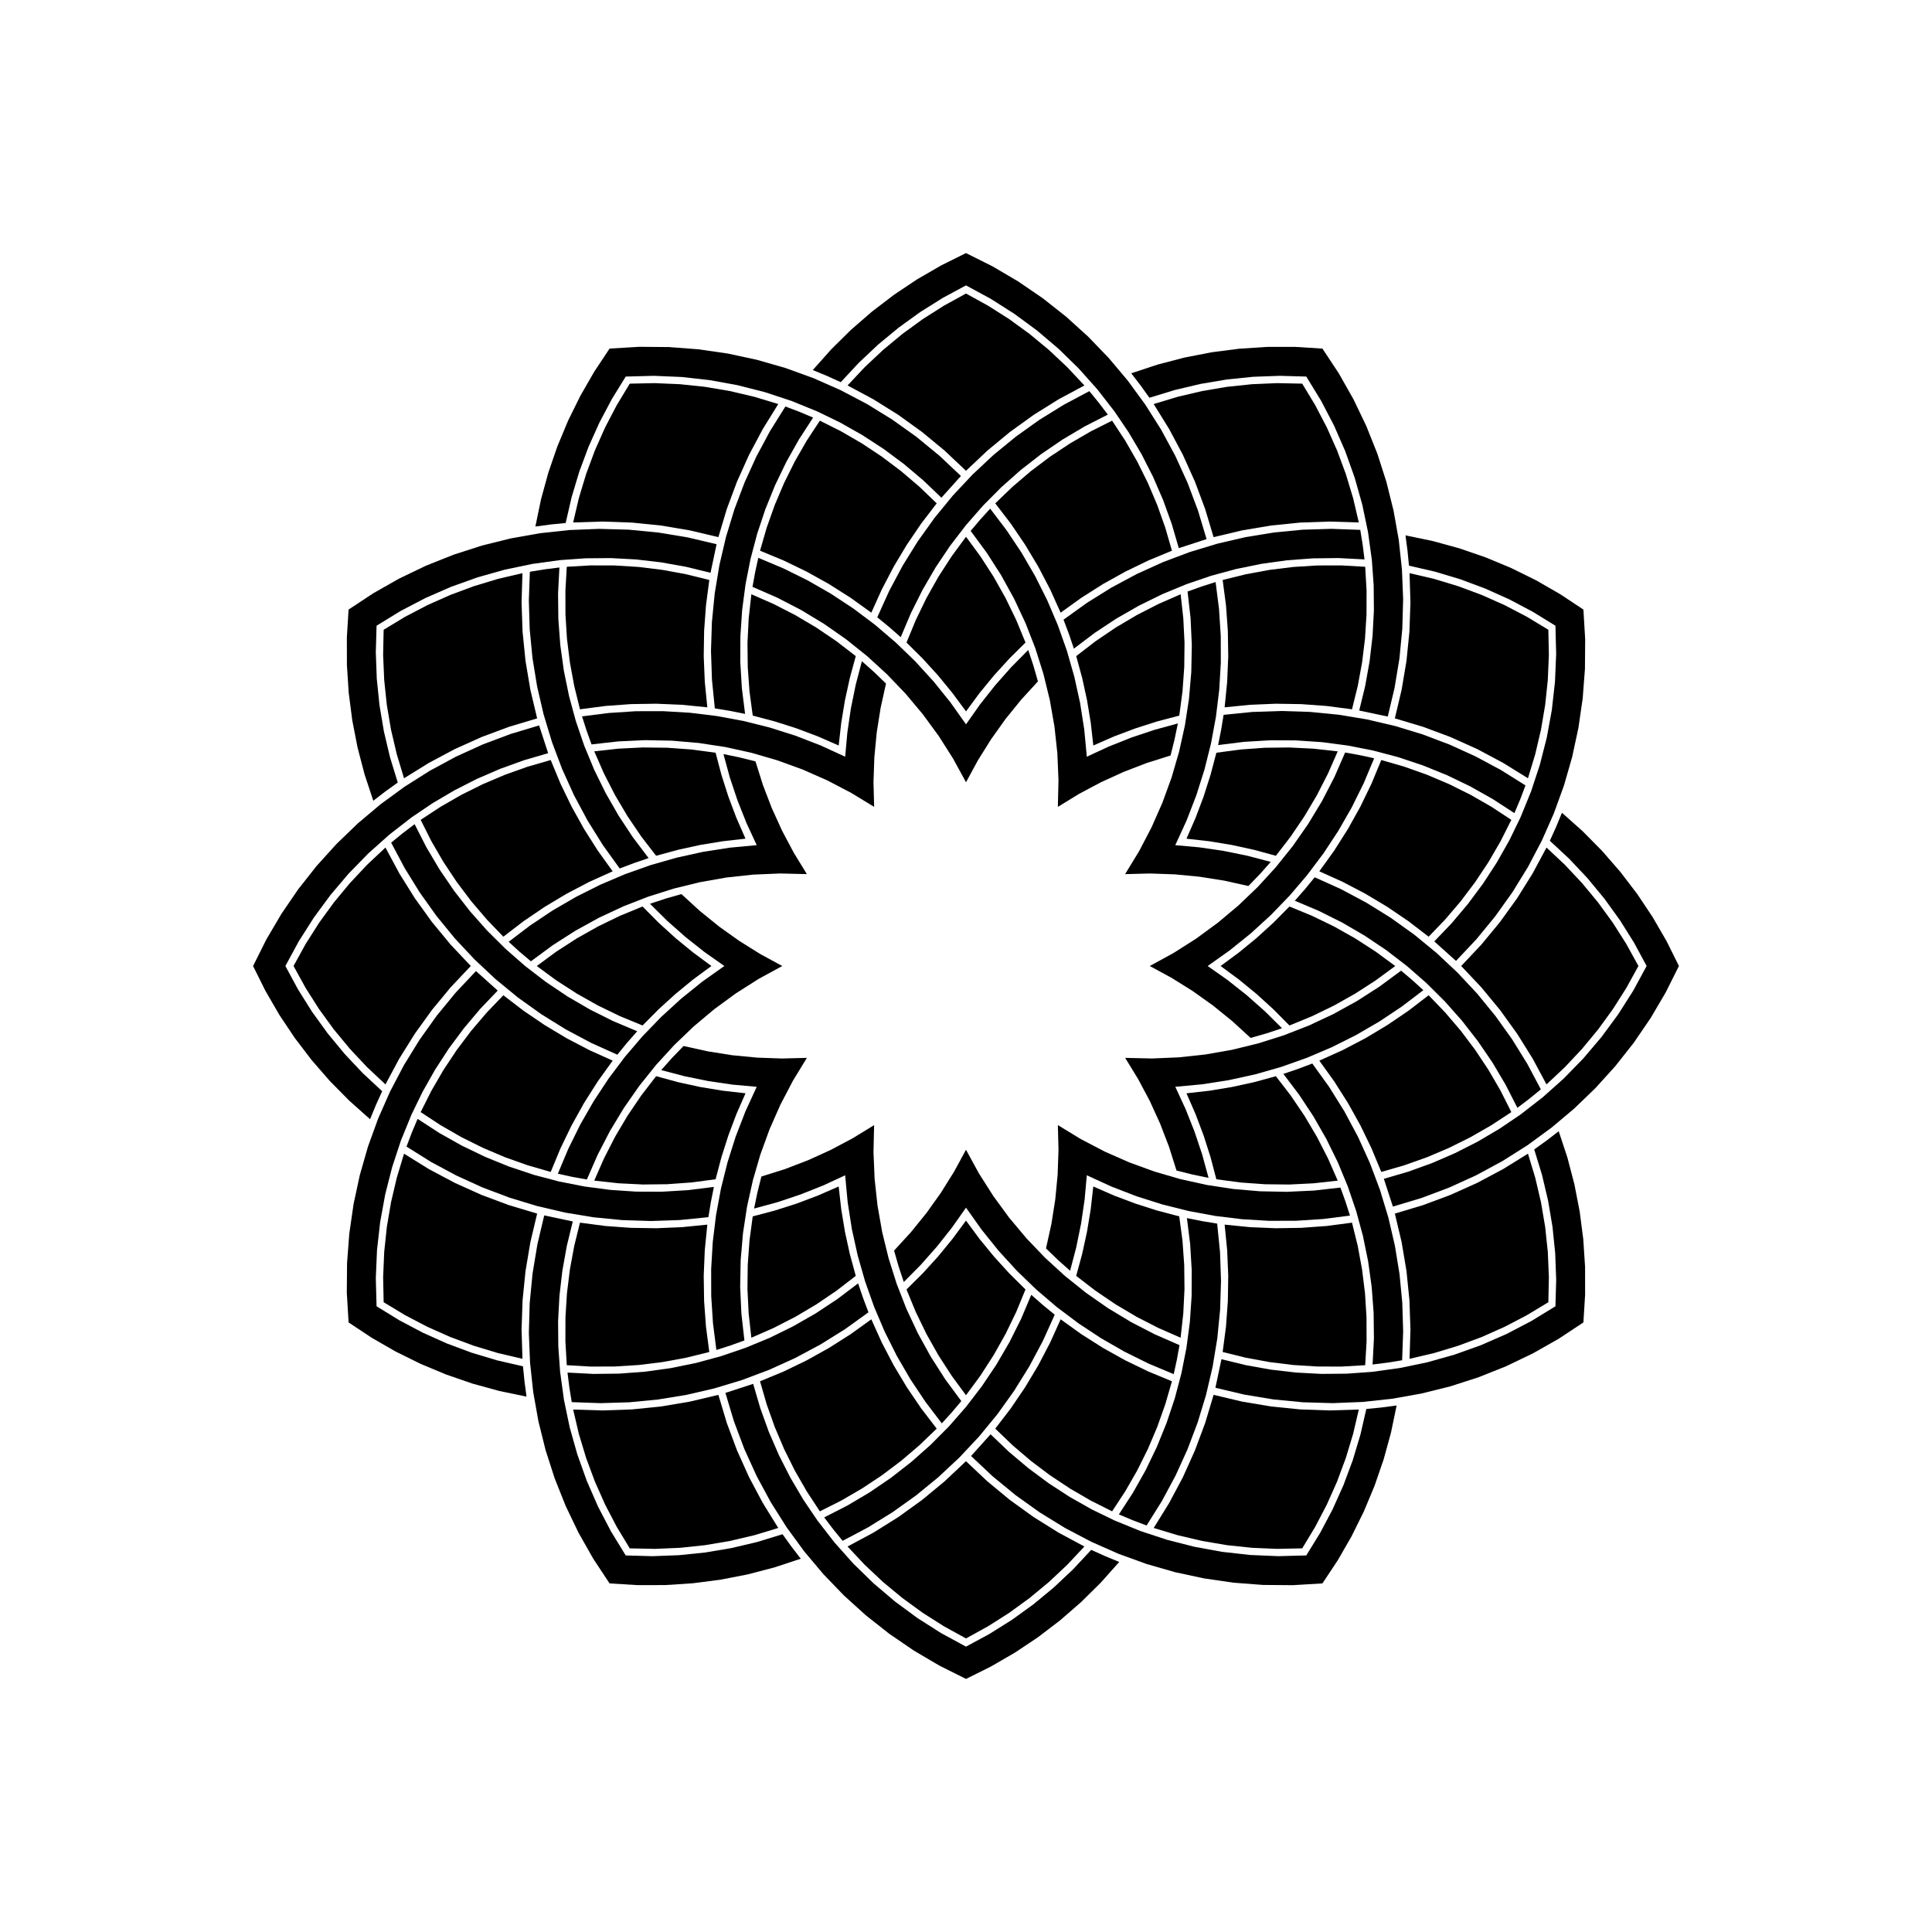 <?xml version="1.0" encoding="UTF-8"?>
<!-- Uploaded to: SVG Repo, www.svgrepo.com, Generator: SVG Repo Mixer Tools -->
<svg fill="#000000" width="800px" height="800px" version="1.1" viewBox="144 144 512 512" xmlns="http://www.w3.org/2000/svg">
 <g fill-rule="evenodd">
  <path d="m368.61 246.15 4.559-4.856 4.856-4.559 5.129-4.246 5.387-3.918 5.621-3.57 5.836-3.211 5.832 3.211 5.621 3.57 5.387 3.918 5.129 4.246 4.856 4.559 4.559 4.856-6.848 3.672-6.59 4.117-6.305 4.543-5.988 4.949-5.652 5.332-5.652-5.332-5.992-4.949-6.305-4.543-6.59-4.117-6.848-3.672"/>
  <path d="m361.27 255.48 5.68 2.856 5.496 3.191 5.293 3.516 5.078 3.828 4.836 4.121 4.582 4.402-4.121 5.375-3.805 5.606-3.477 5.812-3.141 6.004-2.785 6.172-5.5-3.953-5.719-3.629-5.918-3.293-6.098-2.953-6.258-2.594 1.766-6.106 2.129-5.988 2.481-5.852 2.828-5.691 3.164-5.512 3.488-5.312"/>
  <path d="m370.79 317.88-1.586 5.828-1.289 5.898-0.98 5.961-0.676 6-5.535-2.418-5.648-2.129-5.754-1.836-5.84-1.539-0.855-6.398-0.465-6.441-0.074-6.453 0.32-6.449 0.711-6.418 5.914 2.594 5.742 2.945 5.555 3.293 5.348 3.621 5.113 3.941"/>
  <path d="m344.21 345.78 1.984 6.285 2.363 6.148 2.734 5.996 3.094 5.82 3.441 5.621-7.125-0.168-7.121 0.301-7.082 0.77-7.019 1.238-6.922 1.695-6.793 2.144-6.641 2.59-6.453 3.023-6.242 3.441-6 3.844-5.734 4.231-2.996-2.531-2.902-2.641 5.707-4.34 5.965-3.977 6.199-3.598 6.406-3.211 6.598-2.809 6.754-2.394 6.894-1.969 7-1.543 7.082-1.105 7.137-0.668-2.707-5.84-2.375-5.981-2.043-6.102-1.695-6.211 4.266 0.883 4.227 1.055"/>
  <path d="m352.14 251.73 3.699 1.398 3.648 1.539-3.738 5.754-3.363 5.984-2.977 6.18-2.578 6.359-2.172 6.508-1.754 6.633-1.328 6.731-0.902 6.844-0.465 6.887-0.027 6.902 0.414 6.891 0.855 6.848-3.996-0.797-4.019-0.66-0.762-7.598-0.258-7.629 0.242-7.629 0.746-7.598 1.246-7.531 1.738-7.434 2.223-7.301 2.699-7.141 3.164-6.945 3.613-6.727 4.051-6.469"/>
  <path d="m400 211.07 7.039 3.519 6.785 3.992 6.496 4.441 6.18 4.871 5.836 5.285 5.465 5.664 5.066 6.023 4.648 6.356 4.203 6.652 3.742 6.926 3.262 7.16 2.769 7.371 2.266 7.535-7.359 2.398-1.883-6.438-2.277-6.305-2.664-6.156-3.039-5.977-3.406-5.777-3.758-5.555-4.57-5.883-4.961-5.555-5.332-5.203-5.68-4.82-5.996-4.418-6.285-3.996-6.547-3.551-6.191 3.34-5.957 3.738-5.703 4.121-5.422 4.477-5.121 4.824-4.797 5.148-3.68-1.668-3.734-1.539 4.894-5.492 5.234-5.172 5.555-4.824 5.848-4.465 6.117-4.086 6.367-3.688 6.59-3.277"/>
  <path d="m449.74 251.07 6.375-1.922 6.484-1.523 6.566-1.113 6.621-0.695 6.652-0.285 6.66 0.137 3.445 5.699 3.082 5.902 2.707 6.086 2.32 6.242 1.926 6.375 1.52 6.484-7.766-0.242-7.766 0.27-7.731 0.781-7.664 1.289-7.559 1.793-2.231-7.445-2.715-7.281-3.188-7.086-3.648-6.859-4.094-6.606"/>
  <path d="m438.72 255.48 3.488 5.312 3.164 5.512 2.828 5.691 2.484 5.852 2.125 5.988 1.77 6.106-6.258 2.594-6.098 2.953-5.918 3.293-5.719 3.629-5.504 3.953-2.785-6.172-3.137-6.004-3.481-5.812-3.805-5.606-4.121-5.375 4.582-4.402 4.836-4.121 5.078-3.828 5.297-3.516 5.492-3.191 5.68-2.856"/>
  <path d="m415.77 314.28-4.289 4.254-4.062 4.465-3.832 4.672-3.582 4.859-3.586-4.859-3.832-4.672-4.062-4.465-4.289-4.254 2.461-5.969 2.816-5.809 3.164-5.629 3.504-5.422 3.824-5.203 3.824 5.203 3.5 5.422 3.164 5.629 2.816 5.809 2.461 5.969"/>
  <path d="m378.8 325.15-1.426 6.434-1.031 6.508-0.629 6.559-0.23 6.586 0.172 6.59-6.086-3.707-6.32-3.301-6.519-2.875-6.695-2.438-6.84-1.992-6.961-1.539-7.043-1.074-7.102-0.613-7.125-0.141-7.117 0.332-7.082 0.797-1.328-3.691-1.191-3.738 7.109-0.902 7.152-0.465 7.168-0.016 7.156 0.422 7.117 0.867 7.047 1.305 6.953 1.738 6.832 2.164 6.688 2.586 6.512 2.992 0.578-6.41 0.934-6.371 1.285-6.305 1.633-6.227 3.254 2.898 3.137 3.027"/>
  <path d="m432.69 247.66 2.504 3.066 2.391 3.152-6.113 3.117-5.902 3.5-5.668 3.863-5.414 4.215-5.133 4.551-4.836 4.871-4.516 5.164-4.207 5.473-3.844 5.731-3.473 5.965-3.086 6.176-2.688 6.359-3.059-2.688-3.156-2.582 3.141-6.961 3.59-6.734 4.027-6.488 4.445-6.203 4.844-5.902 5.223-5.566 5.574-5.215 5.91-4.832 6.211-4.434 6.492-4.016 6.742-3.582"/>
  <path d="m494.46 236.38 4.336 6.566 3.879 6.848 3.406 7.098 2.918 7.309 2.41 7.496 1.898 7.637 1.379 7.75 0.844 7.824 0.316 7.867-0.223 7.867-0.754 7.836-1.285 7.766-1.812 7.656-7.566-1.602 1.586-6.516 1.18-6.602 0.77-6.66 0.355-6.695-0.059-6.707-0.477-6.691-1.016-7.379-1.52-7.293-2.019-7.168-2.504-7.016-2.984-6.824-3.449-6.606-3.891-6.348-7.031-0.199-7.031 0.258-6.996 0.715-6.938 1.168-6.844 1.617-6.727 2.059-2.356-3.285-2.465-3.199 6.984-2.309 7.121-1.859 7.219-1.406 7.297-0.941 7.344-0.477 7.356-0.012 7.348 0.457"/>
  <path d="m517.54 295.89 6.484 1.52 6.375 1.926 6.242 2.32 6.086 2.707 5.902 3.082 5.699 3.445 0.137 6.66-0.281 6.652-0.699 6.625-1.113 6.566-1.52 6.481-1.926 6.375-6.606-4.09-6.859-3.652-7.086-3.188-7.281-2.715-7.445-2.227 1.793-7.562 1.289-7.66 0.781-7.734 0.27-7.766-0.242-7.766"/>
  <path d="m505.79 294.2 0.367 6.344-0.02 6.359-0.395 6.34-0.777 6.309-1.148 6.254-1.523 6.168-6.719-0.879-6.754-0.496-6.773-0.105-6.766 0.285-6.742 0.672 0.672-6.738 0.285-6.769-0.105-6.773-0.492-6.754-0.883-6.715 6.172-1.523 6.25-1.152 6.309-0.777 6.344-0.395 6.356-0.016 6.344 0.363"/>
  <path d="m456.52 333.64-5.84 1.539-5.754 1.836-5.652 2.129-5.535 2.418-0.676-6-0.98-5.961-1.285-5.898-1.59-5.828 5.117-3.941 5.344-3.621 5.555-3.293 5.742-2.945 5.914-2.594 0.711 6.418 0.32 6.449-0.074 6.453-0.465 6.441-0.852 6.398"/>
  <path d="m419.06 324.58-4.449 4.859-4.148 5.121-3.824 5.367-3.492 5.586-3.144 5.793-3.418-6.254-3.82-6.016-4.211-5.75-4.578-5.461-4.93-5.144-5.258-4.812-5.562-4.453-5.844-4.078-6.098-3.688-6.332-3.273-6.531-2.852 0.695-3.859 0.836-3.832 6.609 2.773 6.426 3.176 6.219 3.566 5.984 3.945 5.727 4.309 5.453 4.656 5.152 4.981 4.836 5.293 4.496 5.578 4.148 5.848 3.703-5.262 3.992-5.047 4.266-4.82 4.527-4.574 1.371 4.137 1.199 4.188"/>
  <path d="m504.48 284.42 0.637 3.902 0.492 3.93-6.852-0.359-6.859 0.078-6.844 0.512-6.797 0.945-6.719 1.375-6.621 1.797-6.496 2.215-6.379 2.637-6.195 3.043-5.992 3.43-5.758 3.805-5.504 4.164-1.309-3.859-1.438-3.812 6.195-4.457 6.481-4.039 6.727-3.606 6.953-3.152 7.144-2.688 7.309-2.211 7.434-1.727 7.535-1.23 7.598-0.734 7.629-0.23 7.629 0.273"/>
  <path d="m563.62 305.54 0.469 7.856-0.062 7.871-0.598 7.848-1.133 7.789-1.652 7.695-2.176 7.566-2.684 7.398-3.18 7.199-3.66 6.969-4.125 6.703-4.574 6.406-4.996 6.086-5.394 5.727-5.754-5.172 4.633-4.848 4.32-5.129 4-5.383 3.656-5.621 3.301-5.84 2.93-6.031 2.812-6.898 2.328-7.074 1.84-7.219 1.336-7.328 0.828-7.402 0.316-7.441-0.195-7.445-5.992-3.691-6.215-3.289-6.418-2.879-6.594-2.457-6.734-2.023-6.856-1.578-0.398-4.023-0.531-4.004 7.203 1.492 7.094 1.949 6.957 2.394 6.793 2.832 6.594 3.258 6.379 3.672 6.133 4.066"/>
  <path d="m553.84 368.61 4.856 4.559 4.559 4.856 4.246 5.129 3.918 5.387 3.57 5.621 3.211 5.836-3.211 5.832-3.57 5.621-3.918 5.387-4.246 5.129-4.559 4.856-4.856 4.559-3.672-6.848-4.117-6.59-4.543-6.305-4.949-5.988-5.328-5.652 5.328-5.652 4.949-5.992 4.543-6.305 4.117-6.59 3.672-6.848"/>
  <path d="m544.52 361.27-2.859 5.68-3.191 5.496-3.516 5.293-3.824 5.078-4.125 4.836-4.402 4.582-5.375-4.121-5.606-3.805-5.812-3.477-6.004-3.141-6.172-2.785 3.953-5.5 3.629-5.719 3.297-5.918 2.949-6.098 2.594-6.258 6.106 1.766 5.988 2.129 5.852 2.481 5.691 2.828 5.512 3.164 5.316 3.488"/>
  <path d="m482.12 370.79-5.828-1.586-5.902-1.289-5.957-0.98-6.004-0.676 2.418-5.535 2.129-5.648 1.836-5.754 1.539-5.84 6.398-0.855 6.441-0.465 6.453-0.074 6.449 0.32 6.418 0.711-2.594 5.914-2.945 5.742-3.293 5.555-3.621 5.348-3.938 5.113"/>
  <path d="m454.21 344.21-6.285 1.984-6.148 2.363-5.996 2.734-5.82 3.094-5.617 3.441 0.164-7.125-0.301-7.121-0.77-7.082-1.234-7.019-1.695-6.922-2.148-6.793-2.59-6.641-3.023-6.453-3.438-6.242-3.848-6-4.231-5.734 2.535-2.996 2.641-2.902 4.336 5.707 3.977 5.965 3.602 6.199 3.207 6.406 2.809 6.598 2.394 6.754 1.973 6.894 1.539 7 1.105 7.082 0.668 7.137 5.84-2.707 5.981-2.375 6.106-2.043 6.207-1.695-0.883 4.266-1.055 4.227"/>
  <path d="m548.27 352.14-1.398 3.699-1.539 3.648-5.754-3.738-5.981-3.363-6.184-2.977-6.356-2.578-6.512-2.172-6.633-1.754-6.731-1.328-6.84-0.902-6.891-0.465-6.898-0.027-6.891 0.414-6.852 0.855 0.797-3.996 0.66-4.019 7.598-0.762 7.629-0.258 7.629 0.242 7.598 0.746 7.531 1.246 7.434 1.738 7.301 2.223 7.141 2.699 6.949 3.164 6.723 3.613 6.469 4.051"/>
  <path d="m588.93 400-3.519 7.039-3.992 6.785-4.441 6.496-4.871 6.18-5.281 5.836-5.668 5.465-6.023 5.066-6.352 4.648-6.656 4.203-6.926 3.742-7.16 3.262-7.367 2.769-7.539 2.266-2.398-7.359 6.438-1.883 6.309-2.277 6.152-2.664 5.977-3.039 5.777-3.406 5.555-3.758 5.883-4.57 5.559-4.961 5.199-5.332 4.82-5.68 4.418-5.996 3.996-6.285 3.555-6.547-3.344-6.191-3.738-5.957-4.117-5.703-4.481-5.422-4.824-5.121-5.144-4.793 1.664-3.684 1.543-3.734 5.492 4.894 5.168 5.234 4.828 5.555 4.465 5.848 4.082 6.117 3.688 6.367 3.277 6.59"/>
  <path d="m548.93 449.74 1.926 6.375 1.52 6.484 1.113 6.566 0.699 6.621 0.281 6.652-0.137 6.66-5.699 3.445-5.902 3.082-6.086 2.707-6.242 2.32-6.375 1.926-6.484 1.52 0.242-7.766-0.27-7.766-0.781-7.731-1.289-7.664-1.793-7.559 7.445-2.231 7.281-2.715 7.086-3.188 6.859-3.648 6.606-4.094"/>
  <path d="m544.52 438.72-5.316 3.488-5.512 3.164-5.691 2.828-5.852 2.484-5.988 2.125-6.106 1.77-2.594-6.258-2.949-6.098-3.297-5.918-3.629-5.719-3.953-5.504 6.172-2.785 6.004-3.137 5.812-3.481 5.606-3.805 5.375-4.121 4.402 4.582 4.125 4.836 3.824 5.078 3.516 5.297 3.191 5.492 2.859 5.68"/>
  <path d="m485.72 415.77-4.254-4.289-4.465-4.062-4.672-3.832-4.859-3.582 4.859-3.586 4.672-3.832 4.465-4.062 4.254-4.289 5.973 2.461 5.809 2.816 5.625 3.164 5.426 3.504 5.199 3.824-5.199 3.824-5.426 3.5-5.625 3.164-5.809 2.816-5.973 2.461"/>
  <path d="m474.84 378.8-6.434-1.426-6.508-1.031-6.559-0.629-6.586-0.23-6.59 0.172 3.711-6.086 3.297-6.316 2.875-6.523 2.438-6.695 1.992-6.84 1.539-6.961 1.078-7.043 0.609-7.102 0.141-7.125-0.328-7.117-0.797-7.082 3.691-1.328 3.734-1.191 0.906 7.109 0.461 7.152 0.02 7.168-0.426 7.156-0.867 7.117-1.305 7.047-1.738 6.953-2.164 6.832-2.586 6.688-2.988 6.512 6.41 0.578 6.367 0.934 6.305 1.285 6.227 1.633-2.898 3.254-3.027 3.137"/>
  <path d="m552.34 432.69-3.066 2.504-3.152 2.391-3.117-6.113-3.496-5.902-3.867-5.668-4.215-5.414-4.551-5.133-4.867-4.836-5.164-4.516-5.477-4.207-5.731-3.844-5.965-3.473-6.176-3.086-6.359-2.688 2.691-3.059 2.582-3.156 6.957 3.141 6.738 3.59 6.484 4.027 6.207 4.445 5.898 4.844 5.57 5.223 5.211 5.574 4.832 5.91 4.438 6.211 4.016 6.492 3.578 6.742"/>
  <path d="m563.62 494.46-6.57 4.336-6.848 3.879-7.098 3.406-7.309 2.918-7.492 2.41-7.641 1.898-7.75 1.379-7.824 0.844-7.863 0.316-7.871-0.223-7.832-0.754-7.766-1.285-7.66-1.812 1.602-7.566 6.516 1.586 6.602 1.18 6.66 0.77 6.699 0.355 6.703-0.059 6.691-0.477 7.379-1.016 7.293-1.52 7.168-2.019 7.016-2.504 6.824-2.984 6.606-3.449 6.352-3.891 0.199-7.031-0.262-7.031-0.715-6.996-1.168-6.938-1.617-6.844-2.059-6.727 3.285-2.356 3.203-2.465 2.309 6.984 1.859 7.121 1.402 7.219 0.941 7.297 0.48 7.344 0.008 7.356-0.453 7.348"/>
  <path d="m504.1 517.54-1.52 6.484-1.926 6.375-2.32 6.242-2.707 6.086-3.082 5.902-3.445 5.699-6.66 0.137-6.652-0.281-6.621-0.699-6.566-1.113-6.484-1.52-6.375-1.926 4.094-6.606 3.648-6.859 3.188-7.086 2.715-7.281 2.231-7.445 7.559 1.793 7.664 1.289 7.731 0.781 7.766 0.27 7.766-0.242"/>
  <path d="m505.79 505.79-6.344 0.367-6.356-0.02-6.344-0.395-6.309-0.777-6.25-1.148-6.172-1.523 0.883-6.719 0.492-6.754 0.105-6.773-0.285-6.766-0.672-6.742 6.742 0.672 6.766 0.285 6.773-0.105 6.754-0.492 6.719-0.883 1.523 6.172 1.148 6.25 0.777 6.309 0.395 6.344 0.02 6.356-0.367 6.344"/>
  <path d="m466.35 456.52-1.539-5.84-1.836-5.754-2.129-5.652-2.418-5.535 6.004-0.676 5.957-0.98 5.902-1.285 5.828-1.59 3.938 5.117 3.621 5.344 3.293 5.555 2.945 5.742 2.594 5.914-6.418 0.711-6.449 0.32-6.453-0.074-6.441-0.465-6.398-0.852"/>
  <path d="m475.42 419.06-4.859-4.449-5.121-4.148-5.363-3.824-5.59-3.492-5.789-3.144 6.25-3.418 6.016-3.82 5.75-4.211 5.461-4.578 5.148-4.93 4.809-5.258 4.457-5.562 4.078-5.844 3.684-6.098 3.273-6.332 2.852-6.531 3.859 0.695 3.832 0.836-2.769 6.609-3.18 6.426-3.566 6.219-3.945 5.984-4.309 5.727-4.652 5.453-4.984 5.152-5.289 4.836-5.582 4.496-5.848 4.148 5.262 3.703 5.051 3.992 4.816 4.266 4.574 4.527-4.133 1.371-4.191 1.199"/>
  <path d="m515.58 504.48-3.906 0.637-3.926 0.492 0.355-6.852-0.078-6.859-0.512-6.844-0.945-6.797-1.375-6.719-1.797-6.621-2.215-6.496-2.637-6.379-3.043-6.195-3.426-5.992-3.805-5.758-4.164-5.504 3.856-1.309 3.812-1.438 4.457 6.195 4.039 6.481 3.606 6.727 3.152 6.953 2.688 7.144 2.211 7.309 1.727 7.434 1.23 7.535 0.734 7.598 0.23 7.629-0.27 7.629"/>
  <path d="m494.46 563.62-7.859 0.469-7.871-0.062-7.848-0.598-7.789-1.133-7.695-1.652-7.566-2.176-7.398-2.684-7.199-3.18-6.969-3.66-6.703-4.125-6.406-4.574-6.082-4.996-5.731-5.394 5.172-5.754 4.848 4.633 5.129 4.32 5.383 4 5.621 3.656 5.84 3.301 6.031 2.93 6.898 2.812 7.074 2.328 7.219 1.84 7.328 1.336 7.402 0.828 7.441 0.316 7.449-0.195 3.688-5.992 3.289-6.215 2.879-6.418 2.457-6.594 2.023-6.734 1.578-6.856 4.023-0.398 4.008-0.531-1.496 7.203-1.949 7.094-2.394 6.957-2.832 6.793-3.258 6.594-3.668 6.379-4.066 6.133"/>
  <path d="m431.38 553.84-4.559 4.856-4.856 4.559-5.129 4.246-5.387 3.918-5.621 3.57-5.832 3.211-5.836-3.211-5.621-3.57-5.387-3.918-5.129-4.246-4.856-4.559-4.559-4.856 6.848-3.672 6.59-4.117 6.305-4.543 5.992-4.949 5.652-5.328 5.652 5.328 5.988 4.949 6.305 4.543 6.59 4.117 6.848 3.672"/>
  <path d="m438.72 544.52-5.68-2.859-5.492-3.191-5.297-3.516-5.078-3.824-4.836-4.125-4.582-4.402 4.121-5.375 3.805-5.606 3.481-5.812 3.137-6.004 2.785-6.172 5.504 3.953 5.719 3.629 5.918 3.297 6.098 2.949 6.258 2.594-1.77 6.106-2.125 5.988-2.484 5.852-2.828 5.691-3.164 5.512-3.488 5.316"/>
  <path d="m429.2 482.12 1.59-5.828 1.285-5.902 0.98-5.957 0.676-6.004 5.535 2.418 5.652 2.129 5.754 1.836 5.84 1.539 0.852 6.398 0.465 6.441 0.074 6.453-0.32 6.449-0.711 6.418-5.914-2.594-5.742-2.945-5.555-3.293-5.344-3.621-5.117-3.938"/>
  <path d="m455.79 454.21-1.984-6.285-2.363-6.148-2.731-5.996-3.094-5.82-3.445-5.617 7.125 0.164 7.121-0.301 7.086-0.77 7.016-1.234 6.922-1.695 6.797-2.148 6.637-2.59 6.453-3.023 6.242-3.438 6-3.848 5.734-4.231 2.996 2.535 2.902 2.641-5.707 4.336-5.965 3.977-6.195 3.602-6.41 3.207-6.598 2.809-6.754 2.394-6.891 1.973-7 1.539-7.082 1.105-7.137 0.668 2.703 5.84 2.375 5.981 2.043 6.106 1.695 6.207-4.266-0.883-4.227-1.055"/>
  <path d="m447.86 548.27-3.699-1.398-3.648-1.539 3.738-5.754 3.363-5.981 2.977-6.184 2.578-6.356 2.172-6.512 1.754-6.633 1.328-6.731 0.906-6.84 0.465-6.891 0.023-6.898-0.414-6.891-0.855-6.852 3.996 0.797 4.019 0.66 0.762 7.598 0.258 7.629-0.242 7.629-0.746 7.598-1.246 7.531-1.738 7.434-2.223 7.301-2.699 7.141-3.164 6.949-3.613 6.723-4.051 6.469"/>
  <path d="m400 588.93-7.043-3.519-6.781-3.992-6.5-4.441-6.18-4.871-5.836-5.281-5.465-5.668-5.066-6.023-4.644-6.352-4.207-6.656-3.742-6.926-3.262-7.16-2.769-7.367-2.262-7.539 7.356-2.398 1.883 6.438 2.277 6.309 2.664 6.152 3.043 5.977 3.402 5.777 3.758 5.555 4.57 5.883 4.961 5.559 5.332 5.199 5.68 4.82 5.996 4.418 6.289 3.996 6.547 3.555 6.188-3.344 5.957-3.738 5.703-4.117 5.422-4.481 5.121-4.824 4.797-5.144 3.68 1.664 3.738 1.543-4.898 5.492-5.234 5.168-5.551 4.828-5.852 4.465-6.117 4.082-6.367 3.688-6.586 3.277"/>
  <path d="m350.25 548.93-6.375 1.926-6.481 1.52-6.566 1.113-6.625 0.699-6.652 0.281-6.66-0.137-3.445-5.699-3.082-5.902-2.707-6.086-2.32-6.242-1.926-6.375-1.52-6.484 7.766 0.242 7.766-0.27 7.734-0.781 7.66-1.289 7.562-1.793 2.227 7.445 2.715 7.281 3.188 7.086 3.652 6.859 4.09 6.606"/>
  <path d="m361.27 544.52-3.488-5.316-3.164-5.512-2.828-5.691-2.481-5.852-2.129-5.988-1.766-6.106 6.258-2.594 6.098-2.949 5.918-3.297 5.719-3.629 5.5-3.953 2.785 6.172 3.141 6.004 3.477 5.812 3.805 5.606 4.121 5.375-4.582 4.402-4.836 4.125-5.078 3.824-5.293 3.516-5.496 3.191-5.68 2.859"/>
  <path d="m384.23 485.72 4.289-4.254 4.062-4.465 3.832-4.672 3.586-4.859 3.582 4.859 3.832 4.672 4.062 4.465 4.289 4.254-2.461 5.973-2.816 5.809-3.164 5.625-3.5 5.426-3.824 5.199-3.824-5.199-3.504-5.426-3.164-5.625-2.816-5.809-2.461-5.973"/>
  <path d="m421.2 474.84 1.422-6.434 1.031-6.508 0.629-6.559 0.23-6.586-0.168-6.59 6.086 3.711 6.316 3.297 6.519 2.875 6.695 2.438 6.844 1.992 6.957 1.539 7.043 1.078 7.102 0.609 7.125 0.141 7.117-0.328 7.082-0.797 1.328 3.691 1.195 3.734-7.113 0.906-7.152 0.461-7.168 0.02-7.156-0.426-7.113-0.867-7.051-1.305-6.953-1.738-6.832-2.164-6.688-2.586-6.512-2.988-0.578 6.41-0.934 6.367-1.285 6.305-1.633 6.227-3.254-2.898-3.133-3.027"/>
  <path d="m367.31 552.34-2.504-3.066-2.391-3.152 6.113-3.117 5.902-3.496 5.672-3.867 5.41-4.215 5.133-4.551 4.836-4.867 4.519-5.164 4.203-5.477 3.848-5.731 3.473-5.965 3.086-6.176 2.684-6.359 3.062 2.691 3.152 2.582-3.141 6.957-3.59 6.738-4.027 6.484-4.441 6.207-4.848 5.898-5.219 5.57-5.578 5.211-5.906 4.832-6.215 4.438-6.492 4.016-6.742 3.578"/>
  <path d="m305.54 563.62-4.336-6.57-3.883-6.848-3.406-7.098-2.914-7.309-2.414-7.492-1.898-7.641-1.379-7.75-0.844-7.824-0.312-7.863 0.219-7.871 0.758-7.832 1.285-7.766 1.809-7.66 7.57 1.602-1.59 6.516-1.18 6.602-0.77 6.66-0.355 6.699 0.059 6.703 0.48 6.691 1.012 7.379 1.52 7.293 2.019 7.168 2.508 7.016 2.981 6.824 3.449 6.606 3.894 6.352 7.031 0.199 7.027-0.262 6.996-0.715 6.938-1.168 6.848-1.617 6.723-2.059 2.356 3.285 2.465 3.203-6.984 2.309-7.117 1.859-7.223 1.402-7.297 0.941-7.344 0.48-7.356 0.008-7.344-0.453"/>
  <path d="m282.46 504.1-6.484-1.52-6.375-1.926-6.242-2.32-6.086-2.707-5.902-3.082-5.699-3.445-0.137-6.66 0.285-6.652 0.695-6.621 1.113-6.566 1.523-6.484 1.922-6.375 6.606 4.094 6.859 3.648 7.086 3.188 7.281 2.715 7.445 2.231-1.793 7.559-1.289 7.664-0.781 7.731-0.27 7.766 0.242 7.766"/>
  <path d="m294.2 505.79-0.363-6.344 0.016-6.356 0.395-6.344 0.777-6.309 1.152-6.25 1.523-6.172 6.715 0.883 6.754 0.492 6.773 0.105 6.769-0.285 6.738-0.672-0.672 6.742-0.285 6.766 0.105 6.773 0.496 6.754 0.879 6.719-6.168 1.523-6.254 1.148-6.309 0.777-6.34 0.395-6.359 0.02-6.344-0.367"/>
  <path d="m343.48 466.35 5.84-1.539 5.754-1.836 5.648-2.129 5.535-2.418 0.676 6.004 0.98 5.957 1.289 5.902 1.586 5.828-5.113 3.938-5.348 3.621-5.555 3.293-5.742 2.945-5.914 2.594-0.711-6.418-0.32-6.449 0.074-6.453 0.465-6.441 0.855-6.398"/>
  <path d="m380.94 475.42 4.449-4.859 4.148-5.121 3.824-5.363 3.492-5.59 3.148-5.789 3.414 6.25 3.824 6.016 4.207 5.75 4.582 5.461 4.926 5.148 5.258 4.809 5.562 4.457 5.844 4.078 6.102 3.684 6.328 3.273 6.531 2.852-0.695 3.859-0.836 3.832-6.609-2.769-6.426-3.18-6.215-3.566-5.984-3.945-5.731-4.309-5.453-4.652-5.152-4.984-4.836-5.289-4.496-5.582-4.144-5.848-3.707 5.262-3.992 5.051-4.266 4.816-4.527 4.574-1.371-4.133-1.199-4.191"/>
  <path d="m295.52 515.58-0.637-3.906-0.492-3.926 6.852 0.355 6.863-0.078 6.84-0.512 6.797-0.945 6.723-1.375 6.621-1.797 6.492-2.215 6.379-2.637 6.195-3.043 5.992-3.426 5.758-3.805 5.504-4.164 1.309 3.856 1.438 3.812-6.195 4.457-6.477 4.039-6.731 3.606-6.953 3.152-7.144 2.688-7.305 2.211-7.438 1.727-7.535 1.23-7.598 0.734-7.629 0.23-7.629-0.27"/>
  <path d="m236.38 494.46-0.473-7.859 0.066-7.871 0.598-7.848 1.129-7.789 1.656-7.695 2.172-7.566 2.684-7.398 3.18-7.199 3.66-6.969 4.129-6.703 4.57-6.406 4.996-6.082 5.394-5.731 5.758 5.172-4.633 4.848-4.324 5.129-4 5.383-3.652 5.621-3.301 5.84-2.934 6.031-2.812 6.898-2.328 7.074-1.836 7.219-1.336 7.328-0.832 7.402-0.316 7.441 0.199 7.449 5.988 3.688 6.219 3.289 6.414 2.879 6.594 2.457 6.734 2.023 6.856 1.578 0.398 4.023 0.535 4.008-7.207-1.496-7.094-1.949-6.957-2.394-6.789-2.832-6.598-3.258-6.379-3.668-6.129-4.066"/>
  <path d="m246.15 431.38-4.856-4.559-4.559-4.856-4.246-5.129-3.918-5.387-3.57-5.621-3.211-5.832 3.211-5.836 3.57-5.621 3.918-5.387 4.246-5.129 4.559-4.856 4.856-4.559 3.672 6.848 4.117 6.59 4.543 6.305 4.949 5.992 5.332 5.652-5.332 5.652-4.949 5.988-4.543 6.305-4.117 6.59-3.672 6.848"/>
  <path d="m255.48 438.72 2.856-5.68 3.191-5.492 3.516-5.297 3.828-5.078 4.121-4.836 4.402-4.582 5.375 4.121 5.606 3.805 5.812 3.481 6.004 3.137 6.172 2.785-3.953 5.504-3.629 5.719-3.293 5.918-2.953 6.098-2.594 6.258-6.106-1.77-5.988-2.125-5.852-2.484-5.691-2.828-5.512-3.164-5.312-3.488"/>
  <path d="m317.88 429.2 5.828 1.59 5.898 1.285 5.961 0.98 6 0.676-2.418 5.535-2.129 5.652-1.836 5.754-1.539 5.84-6.398 0.852-6.441 0.465-6.453 0.074-6.449-0.32-6.418-0.711 2.594-5.914 2.945-5.742 3.293-5.555 3.621-5.344 3.941-5.117"/>
  <path d="m345.78 455.79 6.285-1.984 6.148-2.363 5.996-2.731 5.82-3.094 5.621-3.445-0.168 7.125 0.301 7.121 0.77 7.086 1.238 7.016 1.695 6.922 2.144 6.797 2.59 6.637 3.023 6.453 3.441 6.242 3.844 6 4.231 5.734-2.531 2.996-2.641 2.902-4.34-5.707-3.977-5.965-3.598-6.195-3.211-6.41-2.809-6.598-2.394-6.754-1.969-6.891-1.543-7-1.105-7.082-0.668-7.137-5.84 2.703-5.981 2.375-6.102 2.043-6.211 1.695 0.883-4.266 1.055-4.227"/>
  <path d="m251.73 447.86 1.398-3.699 1.539-3.648 5.754 3.738 5.984 3.363 6.18 2.977 6.359 2.578 6.508 2.172 6.633 1.754 6.731 1.328 6.844 0.906 6.887 0.465 6.902 0.023 6.891-0.414 6.848-0.855-0.797 3.996-0.66 4.019-7.598 0.762-7.629 0.258-7.629-0.242-7.598-0.746-7.531-1.246-7.434-1.738-7.301-2.223-7.141-2.699-6.945-3.164-6.727-3.613-6.469-4.051"/>
  <path d="m211.07 400 3.519-7.043 3.992-6.781 4.441-6.5 4.871-6.18 5.285-5.836 5.664-5.465 6.023-5.066 6.356-4.644 6.652-4.207 6.926-3.742 7.16-3.262 7.371-2.769 7.535-2.262 2.398 7.356-6.438 1.883-6.305 2.277-6.156 2.664-5.977 3.043-5.777 3.402-5.555 3.758-5.883 4.57-5.555 4.961-5.203 5.332-4.82 5.68-4.418 5.996-3.996 6.289-3.551 6.547 3.34 6.188 3.738 5.957 4.121 5.703 4.477 5.422 4.824 5.121 5.148 4.797-1.668 3.68-1.539 3.738-5.492-4.898-5.172-5.234-4.824-5.551-4.465-5.852-4.086-6.117-3.688-6.367-3.277-6.586"/>
  <path d="m251.07 350.25-1.922-6.375-1.523-6.481-1.113-6.566-0.695-6.625-0.285-6.652 0.137-6.66 5.699-3.445 5.902-3.082 6.086-2.707 6.242-2.32 6.375-1.926 6.484-1.52-0.242 7.766 0.27 7.766 0.781 7.734 1.289 7.66 1.793 7.562-7.445 2.227-7.281 2.715-7.086 3.188-6.859 3.652-6.606 4.09"/>
  <path d="m255.48 361.27 5.312-3.488 5.512-3.164 5.691-2.828 5.852-2.481 5.988-2.129 6.106-1.766 2.594 6.258 2.953 6.098 3.293 5.918 3.629 5.719 3.953 5.5-6.172 2.785-6.004 3.141-5.812 3.477-5.606 3.805-5.375 4.121-4.402-4.582-4.121-4.836-3.828-5.078-3.516-5.293-3.191-5.496-2.856-5.68"/>
  <path d="m314.28 384.23 4.254 4.289 4.465 4.062 4.672 3.832 4.859 3.586-4.859 3.582-4.672 3.832-4.465 4.062-4.254 4.289-5.969-2.461-5.809-2.816-5.629-3.164-5.422-3.5-5.203-3.824 5.203-3.824 5.422-3.504 5.629-3.164 5.809-2.816 5.969-2.461"/>
  <path d="m325.15 421.2 6.434 1.422 6.508 1.031 6.559 0.629 6.586 0.23 6.59-0.168-3.707 6.086-3.301 6.316-2.875 6.519-2.438 6.695-1.992 6.844-1.539 6.957-1.074 7.043-0.613 7.102-0.141 7.125 0.332 7.117 0.797 7.082-3.691 1.328-3.738 1.195-0.902-7.113-0.465-7.152-0.016-7.168 0.422-7.156 0.867-7.113 1.305-7.051 1.738-6.953 2.164-6.832 2.586-6.688 2.992-6.512-6.41-0.578-6.371-0.934-6.305-1.285-6.227-1.633 2.898-3.254 3.027-3.133"/>
  <path d="m247.66 367.31 3.066-2.504 3.152-2.391 3.117 6.113 3.5 5.902 3.863 5.672 4.215 5.41 4.551 5.133 4.871 4.836 5.164 4.519 5.473 4.203 5.731 3.848 5.965 3.473 6.176 3.086 6.359 2.684-2.688 3.062-2.582 3.152-6.961-3.141-6.734-3.59-6.488-4.027-6.203-4.441-5.902-4.848-5.566-5.219-5.215-5.578-4.832-5.906-4.434-6.215-4.016-6.492-3.582-6.742"/>
  <path d="m236.38 305.54 6.566-4.336 6.848-3.883 7.098-3.406 7.309-2.914 7.496-2.414 7.637-1.898 7.75-1.379 7.824-0.844 7.867-0.312 7.867 0.219 7.836 0.758 7.766 1.285 7.656 1.809-1.602 7.57-6.516-1.59-6.602-1.18-6.66-0.77-6.695-0.355-6.707 0.059-6.688 0.477-7.383 1.016-7.293 1.52-7.168 2.019-7.016 2.508-6.824 2.981-6.606 3.449-6.348 3.894-0.199 7.031 0.258 7.027 0.715 6.996 1.168 6.938 1.617 6.848 2.059 6.723-3.285 2.356-3.199 2.465-2.309-6.984-1.859-7.117-1.406-7.223-0.941-7.297-0.477-7.344-0.012-7.356 0.457-7.344"/>
  <path d="m295.89 282.46 1.52-6.484 1.926-6.375 2.32-6.242 2.707-6.086 3.082-5.902 3.445-5.699 6.66-0.137 6.652 0.285 6.625 0.695 6.566 1.113 6.481 1.523 6.375 1.922-4.09 6.606-3.652 6.859-3.188 7.086-2.715 7.281-2.227 7.445-7.562-1.793-7.66-1.289-7.734-0.781-7.766-0.27-7.766 0.242"/>
  <path d="m294.2 294.2 6.344-0.363 6.359 0.016 6.34 0.395 6.309 0.777 6.254 1.152 6.168 1.523-0.879 6.715-0.496 6.754-0.105 6.773 0.285 6.769 0.672 6.738-6.738-0.672-6.769-0.285-6.773 0.105-6.754 0.496-6.715 0.879-1.523-6.168-1.152-6.254-0.777-6.309-0.395-6.34-0.016-6.359 0.363-6.344"/>
  <path d="m333.64 343.48 1.539 5.84 1.836 5.754 2.129 5.648 2.418 5.535-6 0.676-5.961 0.98-5.898 1.289-5.828 1.586-3.941-5.113-3.621-5.348-3.293-5.555-2.945-5.742-2.594-5.914 6.418-0.711 6.449-0.32 6.453 0.074 6.441 0.465 6.398 0.855"/>
  <path d="m324.58 380.94 4.859 4.449 5.121 4.148 5.367 3.824 5.586 3.492 5.793 3.148-6.254 3.414-6.016 3.824-5.75 4.207-5.461 4.582-5.144 4.926-4.812 5.258-4.453 5.562-4.078 5.844-3.688 6.102-3.273 6.328-2.852 6.531-3.859-0.695-3.832-0.836 2.773-6.609 3.176-6.426 3.566-6.215 3.945-5.984 4.309-5.731 4.656-5.453 4.981-5.152 5.293-4.836 5.578-4.496 5.848-4.144-5.262-3.707-5.047-3.992-4.82-4.266-4.574-4.527 4.137-1.371 4.188-1.199"/>
  <path d="m284.42 295.52 3.902-0.637 3.93-0.492-0.359 6.852 0.078 6.863 0.512 6.84 0.945 6.797 1.375 6.723 1.797 6.621 2.215 6.492 2.637 6.379 3.043 6.195 3.43 5.992 3.805 5.758 4.164 5.504-3.859 1.309-3.812 1.438-4.457-6.195-4.039-6.477-3.606-6.731-3.152-6.953-2.688-7.144-2.211-7.305-1.727-7.438-1.23-7.535-0.734-7.598-0.23-7.629 0.273-7.629"/>
  <path d="m305.54 236.38 7.856-0.473 7.871 0.066 7.848 0.598 7.789 1.129 7.695 1.656 7.566 2.172 7.398 2.684 7.199 3.18 6.969 3.66 6.703 4.129 6.406 4.57 6.086 4.996 5.727 5.394-5.172 5.758-4.848-4.633-5.129-4.324-5.383-4-5.621-3.652-5.84-3.301-6.031-2.934-6.898-2.812-7.074-2.328-7.219-1.836-7.328-1.336-7.402-0.832-7.441-0.316-7.445 0.199-3.691 5.988-3.289 6.219-2.879 6.414-2.457 6.594-2.023 6.734-1.578 6.856-4.023 0.398-4.004 0.535 1.492-7.207 1.949-7.094 2.394-6.957 2.832-6.789 3.258-6.598 3.672-6.379 4.066-6.129"/>
 </g>
</svg>